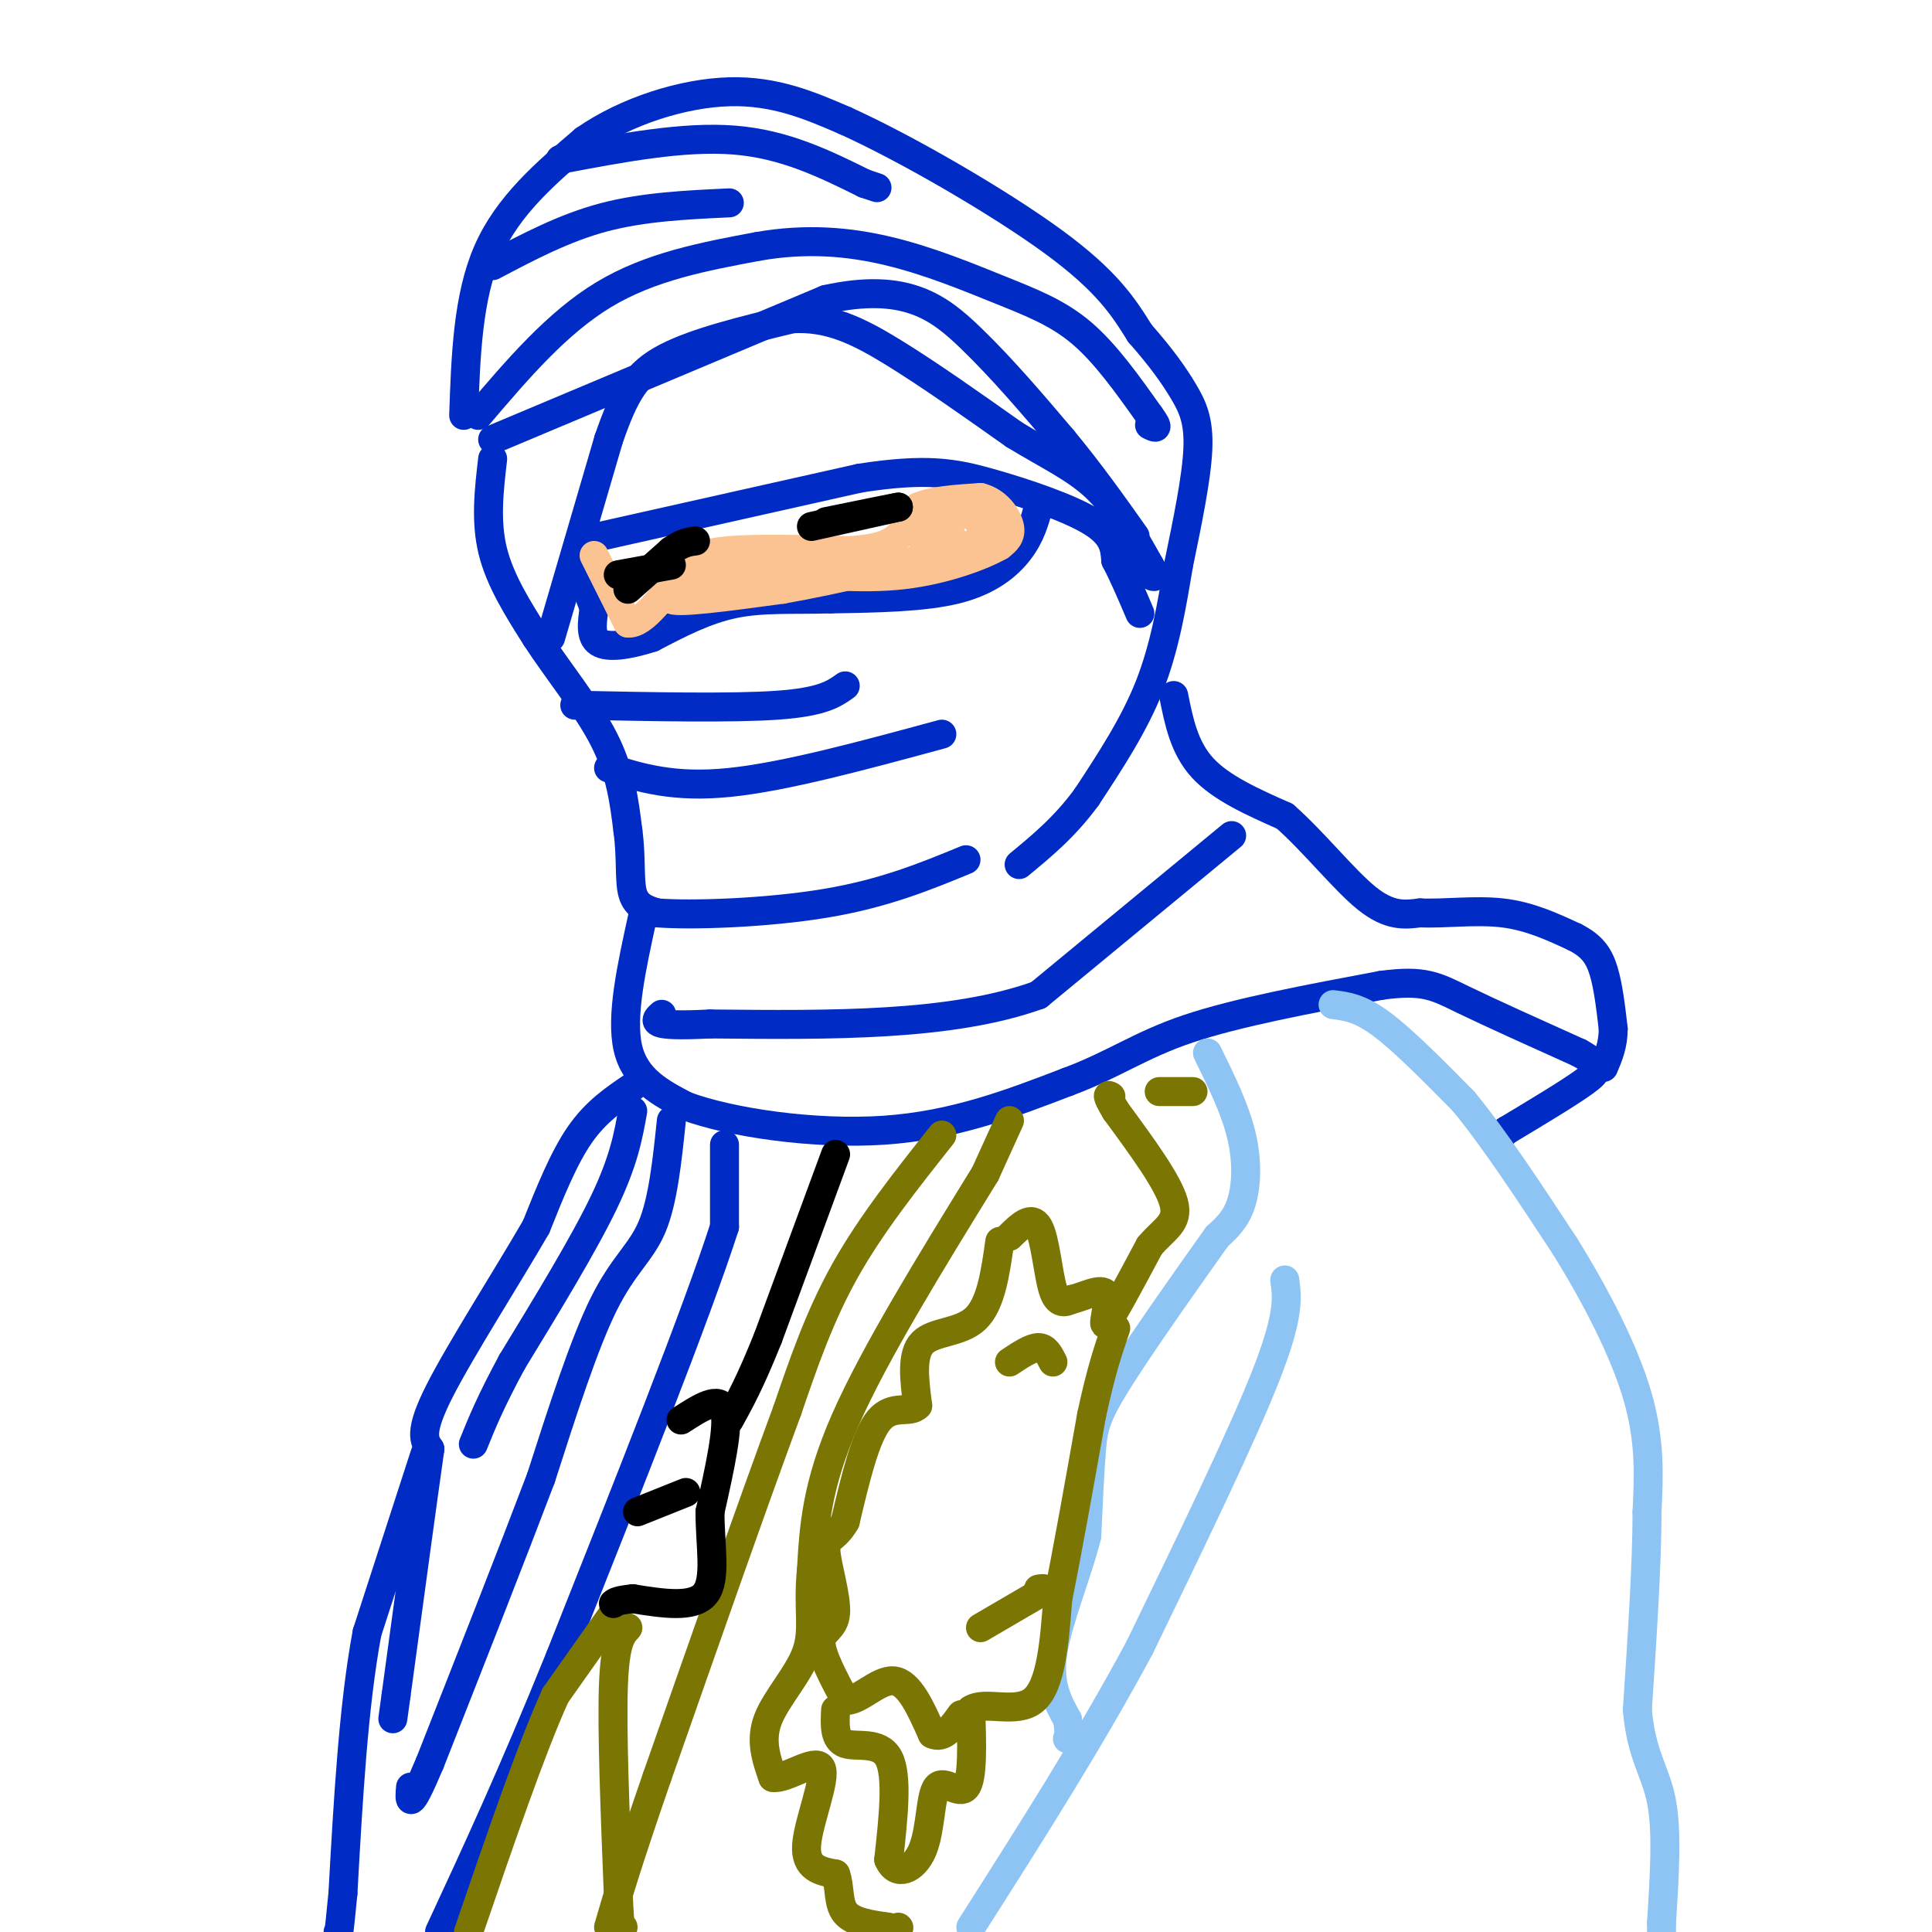 <svg viewBox='0 0 400 400' version='1.1' xmlns='http://www.w3.org/2000/svg' xmlns:xlink='http://www.w3.org/1999/xlink'><g fill='none' stroke='#002CC5' stroke-width='6' stroke-linecap='round' stroke-linejoin='round'><path d='M120,112c0.000,0.000 58.000,-13.000 58,-13'/><path d='M178,99c13.893,-2.167 19.625,-1.083 27,1c7.375,2.083 16.393,5.167 21,8c4.607,2.833 4.804,5.417 5,8'/><path d='M231,116c1.667,3.167 3.333,7.083 5,11'/><path d='M215,105c-0.822,2.956 -1.644,5.911 -4,9c-2.356,3.089 -6.244,6.311 -13,8c-6.756,1.689 -16.378,1.844 -26,2'/><path d='M172,124c-7.733,0.222 -14.067,-0.222 -20,1c-5.933,1.222 -11.467,4.111 -17,7'/><path d='M135,132c-5.044,1.622 -9.156,2.178 -11,1c-1.844,-1.178 -1.422,-4.089 -1,-7'/><path d='M123,126c-0.833,-2.667 -2.417,-5.833 -4,-9'/><path d='M114,132c0.000,0.000 12.000,-41.000 12,-41'/><path d='M126,91c3.378,-9.800 5.822,-13.800 12,-17c6.178,-3.200 16.089,-5.600 26,-8'/><path d='M164,66c7.600,-0.444 13.600,2.444 21,7c7.400,4.556 16.200,10.778 25,17'/><path d='M210,90c7.178,4.378 12.622,6.822 17,11c4.378,4.178 7.689,10.089 11,16'/><path d='M238,117c1.833,3.000 0.917,2.500 0,2'/><path d='M102,91c0.000,0.000 69.000,-29.000 69,-29'/><path d='M171,62c16.556,-3.667 23.444,1.667 30,8c6.556,6.333 12.778,13.667 19,21'/><path d='M220,91c5.667,6.833 10.333,13.417 15,20'/><path d='M99,86c8.167,-9.583 16.333,-19.167 26,-25c9.667,-5.833 20.833,-7.917 32,-10'/><path d='M157,51c9.898,-1.716 18.643,-1.006 27,1c8.357,2.006 16.327,5.309 23,8c6.673,2.691 12.049,4.769 17,9c4.951,4.231 9.475,10.616 14,17'/><path d='M238,86c2.333,3.167 1.167,2.583 0,2'/><path d='M96,86c0.417,-12.250 0.833,-24.500 5,-34c4.167,-9.500 12.083,-16.250 20,-23'/><path d='M121,29c8.711,-6.067 20.489,-9.733 30,-10c9.511,-0.267 16.756,2.867 24,6'/><path d='M175,25c12.489,5.644 31.711,16.756 43,25c11.289,8.244 14.644,13.622 18,19'/><path d='M236,69c4.595,5.226 7.083,8.792 9,12c1.917,3.208 3.262,6.060 3,12c-0.262,5.940 -2.131,14.970 -4,24'/><path d='M244,117c-1.378,8.267 -2.822,16.933 -6,25c-3.178,8.067 -8.089,15.533 -13,23'/><path d='M225,165c-4.500,6.167 -9.250,10.083 -14,14'/><path d='M102,95c-0.750,6.417 -1.500,12.833 0,19c1.500,6.167 5.250,12.083 9,18'/><path d='M111,132c4.289,6.622 10.511,14.178 14,21c3.489,6.822 4.244,12.911 5,19'/><path d='M130,172c0.778,5.667 0.222,10.333 1,13c0.778,2.667 2.889,3.333 5,4'/><path d='M136,189c7.267,0.578 22.933,0.022 35,-2c12.067,-2.022 20.533,-5.511 29,-9'/><path d='M126,159c6.750,2.083 13.500,4.167 25,3c11.500,-1.167 27.750,-5.583 44,-10'/><path d='M133,190c-2.250,10.250 -4.500,20.500 -3,27c1.500,6.500 6.750,9.250 12,12'/><path d='M142,229c9.289,3.422 26.511,5.978 41,5c14.489,-0.978 26.244,-5.489 38,-10'/><path d='M221,224c9.689,-3.600 14.911,-7.600 25,-11c10.089,-3.400 25.044,-6.200 40,-9'/><path d='M286,204c8.933,-1.222 11.267,0.222 17,3c5.733,2.778 14.867,6.889 24,11'/><path d='M327,218c4.667,2.600 4.333,3.600 1,6c-3.333,2.400 -9.667,6.200 -16,10'/><path d='M312,234c-2.833,1.833 -1.917,1.417 -1,1'/><path d='M243,144c1.083,5.417 2.167,10.833 6,15c3.833,4.167 10.417,7.083 17,10'/><path d='M266,169c5.933,5.200 12.267,13.200 17,17c4.733,3.800 7.867,3.400 11,3'/><path d='M294,189c4.822,0.244 11.378,-0.644 17,0c5.622,0.644 10.311,2.822 15,5'/><path d='M326,194c3.578,1.800 5.022,3.800 6,7c0.978,3.200 1.489,7.600 2,12'/><path d='M334,213c0.000,3.333 -1.000,5.667 -2,8'/><path d='M255,173c0.000,0.000 -40.000,33.000 -40,33'/><path d='M215,206c-18.000,6.500 -43.000,6.250 -68,6'/><path d='M147,212c-13.000,0.667 -11.500,-0.667 -10,-2'/><path d='M116,33c12.750,-2.417 25.500,-4.833 36,-4c10.500,0.833 18.750,4.917 27,9'/><path d='M179,38c4.500,1.500 2.250,0.750 0,0'/><path d='M119,146c16.333,0.333 32.667,0.667 42,0c9.333,-0.667 11.667,-2.333 14,-4'/><path d='M102,55c7.417,-3.917 14.833,-7.833 23,-10c8.167,-2.167 17.083,-2.583 26,-3'/><path d='M150,237c0.000,0.000 0.000,17.000 0,17'/><path d='M150,254c-5.667,17.667 -19.833,53.333 -34,89'/><path d='M116,343c-9.833,24.333 -17.417,40.667 -25,57'/><path d='M131,225c-3.833,2.583 -7.667,5.167 -11,10c-3.333,4.833 -6.167,11.917 -9,19'/><path d='M111,254c-5.756,9.978 -15.644,25.422 -20,34c-4.356,8.578 -3.178,10.289 -2,12'/><path d='M89,300c-1.500,10.500 -4.250,30.750 -7,51'/><path d='M82,351c-1.167,8.500 -0.583,4.250 0,0'/><path d='M88,301c0.000,0.000 -12.000,37.000 -12,37'/><path d='M76,338c-2.833,15.167 -3.917,34.583 -5,54'/><path d='M71,392c-1.000,10.333 -1.000,9.167 -1,8'/><path d='M139,232c-0.867,8.311 -1.733,16.622 -4,22c-2.267,5.378 -5.933,7.822 -10,16c-4.067,8.178 -8.533,22.089 -13,36'/><path d='M112,306c-6.000,15.833 -14.500,37.417 -23,59'/><path d='M89,365c-4.500,10.667 -4.250,7.833 -4,5'/><path d='M131,230c-0.917,5.167 -1.833,10.333 -6,19c-4.167,8.667 -11.583,20.833 -19,33'/><path d='M106,282c-4.500,8.333 -6.250,12.667 -8,17'/></g>
<g fill='none' stroke='#8DC4F4' stroke-width='6' stroke-linecap='round' stroke-linejoin='round'><path d='M276,208c2.750,0.333 5.500,0.667 10,4c4.500,3.333 10.750,9.667 17,16'/><path d='M303,228c6.333,7.667 13.667,18.833 21,30'/><path d='M324,258c6.511,10.489 12.289,21.711 15,31c2.711,9.289 2.356,16.644 2,24'/><path d='M341,313c0.000,10.833 -1.000,25.917 -2,41'/><path d='M339,354c0.800,9.489 3.800,12.711 5,19c1.200,6.289 0.600,15.644 0,25'/><path d='M344,398c0.000,4.167 0.000,2.083 0,0'/><path d='M266,265c0.500,3.667 1.000,7.333 -4,20c-5.000,12.667 -15.500,34.333 -26,56'/><path d='M236,341c-10.167,19.000 -22.583,38.500 -35,58'/><path d='M250,218c2.844,5.778 5.689,11.556 7,17c1.311,5.444 1.089,10.556 0,14c-1.089,3.444 -3.044,5.222 -5,7'/><path d='M252,256c-4.952,6.964 -14.833,20.875 -20,29c-5.167,8.125 -5.619,10.464 -6,15c-0.381,4.536 -0.690,11.268 -1,18'/><path d='M225,318c-1.844,7.511 -5.956,17.289 -7,24c-1.044,6.711 0.978,10.356 3,14'/><path d='M221,356c0.500,3.000 0.250,3.500 0,4'/></g>
<g fill='none' stroke='#7B7603' stroke-width='6' stroke-linecap='round' stroke-linejoin='round'><path d='M209,256c2.289,-2.244 4.578,-4.489 6,-2c1.422,2.489 1.978,9.711 3,13c1.022,3.289 2.511,2.644 4,2'/><path d='M222,269c2.310,-0.464 6.083,-2.625 7,-1c0.917,1.625 -1.024,7.036 0,6c1.024,-1.036 5.012,-8.518 9,-16'/><path d='M238,258c3.044,-3.644 6.156,-4.756 5,-9c-1.156,-4.244 -6.578,-11.622 -12,-19'/><path d='M231,230c-2.167,-3.667 -1.583,-3.333 -1,-3'/><path d='M204,243c-11.500,18.667 -23.000,37.333 -29,51c-6.000,13.667 -6.500,22.333 -7,31'/><path d='M168,325c-0.821,7.952 0.625,12.333 -1,17c-1.625,4.667 -6.321,9.619 -8,14c-1.679,4.381 -0.339,8.190 1,12'/><path d='M160,368c2.667,0.524 8.833,-4.167 10,-2c1.167,2.167 -2.667,11.190 -3,16c-0.333,4.810 2.833,5.405 6,6'/><path d='M173,388c0.978,2.578 0.422,6.022 2,8c1.578,1.978 5.289,2.489 9,3'/><path d='M186,399c0.000,0.000 0.100,0.100 0.1,0.1'/><path d='M173,354c-0.156,3.089 -0.311,6.178 2,7c2.311,0.822 7.089,-0.622 9,3c1.911,3.622 0.956,12.311 0,21'/><path d='M184,385c1.496,3.635 5.236,2.222 7,-2c1.764,-4.222 1.552,-11.252 3,-13c1.448,-1.748 4.557,1.786 6,0c1.443,-1.786 1.222,-8.893 1,-16'/><path d='M201,354c2.822,-2.000 9.378,1.000 13,-2c3.622,-3.000 4.311,-12.000 5,-21'/><path d='M219,331c2.000,-9.833 4.500,-23.917 7,-38'/><path d='M226,293c2.000,-9.333 3.500,-13.667 5,-18'/><path d='M207,257c-0.911,6.489 -1.822,12.978 -5,16c-3.178,3.022 -8.622,2.578 -11,5c-2.378,2.422 -1.689,7.711 -1,13'/><path d='M190,291c-1.622,1.756 -5.178,-0.356 -8,3c-2.822,3.356 -4.911,12.178 -7,21'/><path d='M175,315c-2.174,3.877 -4.108,3.070 -4,6c0.108,2.930 2.260,9.596 2,13c-0.260,3.404 -2.931,3.544 -3,6c-0.069,2.456 2.466,7.228 5,12'/><path d='M175,352c2.644,0.489 6.756,-4.289 10,-4c3.244,0.289 5.622,5.644 8,11'/><path d='M193,359c2.333,1.167 4.167,-1.417 6,-4'/><path d='M209,282c2.250,-1.500 4.500,-3.000 6,-3c1.500,0.000 2.250,1.500 3,3'/><path d='M203,337c0.000,0.000 12.000,-7.000 12,-7'/><path d='M215,330c2.000,-1.333 1.000,-1.167 0,-1'/><path d='M240,226c0.000,0.000 7.000,0.000 7,0'/><path d='M209,232c0.000,0.000 -5.000,11.000 -5,11'/><path d='M195,235c-7.333,9.250 -14.667,18.500 -20,28c-5.333,9.500 -8.667,19.250 -12,29'/><path d='M163,292c-6.500,17.500 -16.750,46.750 -27,76'/><path d='M136,368c-6.167,17.833 -8.083,24.417 -10,31'/><path d='M130,337c-1.333,1.417 -2.667,2.833 -3,12c-0.333,9.167 0.333,26.083 1,43'/><path d='M128,392c0.333,8.333 0.667,7.667 1,7'/><path d='M127,334c0.000,0.000 -12.000,17.000 -12,17'/><path d='M115,351c-5.000,11.000 -11.500,30.000 -18,49'/></g>
<g fill='none' stroke='#FCC392' stroke-width='6' stroke-linecap='round' stroke-linejoin='round'><path d='M123,115c0.000,0.000 7.000,14.000 7,14'/><path d='M130,129c3.167,0.333 7.583,-5.833 12,-12'/><path d='M142,117c3.500,-2.500 6.250,-2.750 9,-3'/><path d='M151,114c5.667,-0.500 15.333,-0.250 25,0'/><path d='M176,114c5.933,-0.400 8.267,-1.400 10,-3c1.733,-1.600 2.867,-3.800 4,-6'/><path d='M190,105c2.833,-1.333 7.917,-1.667 13,-2'/><path d='M203,103c3.444,0.844 5.556,3.956 6,6c0.444,2.044 -0.778,3.022 -2,4'/><path d='M207,113c-3.511,2.000 -11.289,5.000 -20,6c-8.711,1.000 -18.356,0.000 -28,-1'/><path d='M159,118c-9.822,1.267 -20.378,4.933 -20,6c0.378,1.067 11.689,-0.467 23,-2'/><path d='M162,122c11.024,-1.929 27.083,-5.750 35,-8c7.917,-2.250 7.690,-2.929 7,-4c-0.690,-1.071 -1.845,-2.536 -3,-4'/><path d='M201,106c-2.956,0.489 -8.844,3.711 -10,5c-1.156,1.289 2.422,0.644 6,0'/></g>
<g fill='none' stroke='#000000' stroke-width='6' stroke-linecap='round' stroke-linejoin='round'><path d='M130,122c0.000,0.000 9.000,-8.000 9,-8'/><path d='M139,114c2.333,-1.667 3.667,-1.833 5,-2'/><path d='M168,109c0.000,0.000 18.000,-4.000 18,-4'/><path d='M186,105c0.500,-0.167 -7.250,1.417 -15,3'/><path d='M128,119c0.000,0.000 11.000,-2.000 11,-2'/><path d='M173,239c0.000,0.000 -14.000,38.000 -14,38'/><path d='M159,277c-3.667,9.167 -5.833,13.083 -8,17'/><path d='M141,294c4.000,-2.583 8.000,-5.167 9,-2c1.000,3.167 -1.000,12.083 -3,21'/><path d='M147,313c-0.022,7.000 1.422,14.000 -1,17c-2.422,3.000 -8.711,2.000 -15,1'/><path d='M131,331c-3.167,0.333 -3.583,0.667 -4,1'/><path d='M132,313c0.000,0.000 10.000,-4.000 10,-4'/></g>
</svg>